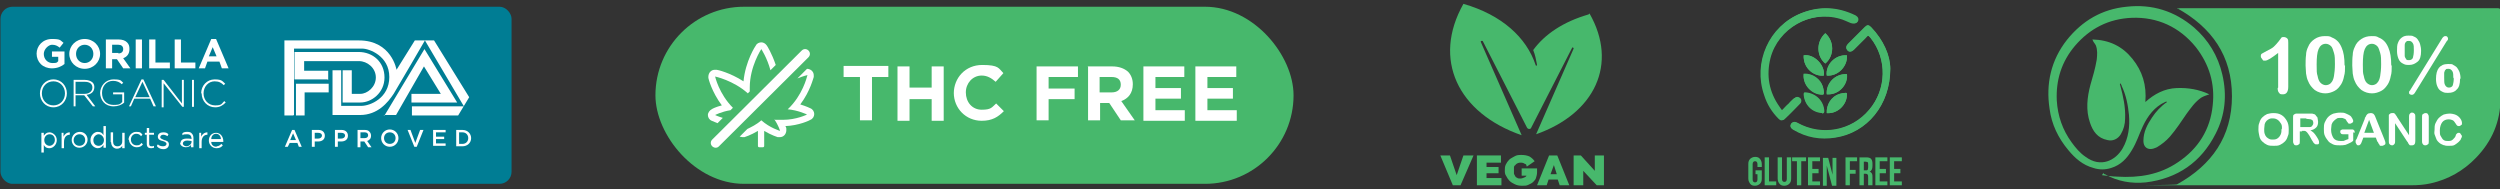 <?xml version="1.0" encoding="UTF-8"?>
<svg xmlns="http://www.w3.org/2000/svg" version="1.1" viewBox="0 0 519.5 39.3">
  <rect x="0" y="0" width="519.5" height="39.3" fill="#333333" stroke="none"/>
  <defs>
    <style>
      .cls-1 {
        fill: #fff;
      }

      .cls-2 {
        fill: #47b86c;
      }

      .cls-3 {
        fill: #007d94;
      }
    </style>
  </defs>
  <!-- Generator: Adobe Illustrator 28.7.1, SVG Export Plug-In . SVG Version: 1.2.0 Build 142)  -->
  <g>
    <g id="Layer_1">
      <g id="Layer_1-2" data-name="Layer_1">
        <g>
          <path class="cls-2" d="M330.1,3c-5.2,1.5-9.1,4.1-11.5,7.4.4,1,.6,2,.8,3.1,0,.2-.3.2-.3,0-1.9-5.7-7-10.4-15-12.7-6.5,11.5-1.2,22.7,12.1,27.3l-8.5-19.4c0,0,0-.2.1-.2.1,0,.2,0,.3,0l9.2,18c.2.4.8.4.9,0l8.5-16.6c0,0,.1-.1.2,0s.1.1.1.2l-7.8,17.8c12.2-4.3,17.1-14.6,11.1-25.1h0Z"/>
          <g>
            <polygon class="cls-2" points="308.9 36 311.4 36 311.4 34.7 308.9 34.7 308.9 33.8 311.9 33.8 311.9 32.3 306.9 32.3 306.9 38.5 312 38.5 312 37 308.9 37 308.9 36"/>
            <polygon class="cls-2" points="302.7 36.4 301.3 32.3 299.3 32.3 301.9 38.5 303.5 38.5 306.2 32.3 304.1 32.3 302.7 36.4"/>
            <path class="cls-2" d="M316.1,36.5h1.1c0,.1-.2.3-.5.4-.2.1-.5.2-.8.2s-.5,0-.7-.2c-.2,0-.3-.2-.4-.4-.1-.2-.2-.3-.2-.5s0-.4,0-.6,0-.4,0-.6c0-.2.1-.4.3-.5.1-.2.3-.3.5-.4s.4-.1.6-.1.4,0,.6.1.3.2.4.2.2.2.2.3c0,0,0,.2.1.2l1.6-1.1c-.3-.4-.6-.7-1.1-1-.5-.2-1-.3-1.6-.3s-1,0-1.5.3-.8.4-1.1.7-.5.6-.7,1c-.2.4-.2.8-.2,1.2s0,.8.3,1.2c.2.4.4.7.7,1,.3.3.7.5,1.1.7s.9.3,1.5.3.9,0,1.3-.2c.4-.2.7-.3,1-.6s.5-.5.6-.9c.1-.3.2-.7.2-1.1v-.8h-3.2v1.5h0Z"/>
            <path class="cls-2" d="M321.9,32.3l-2.5,6.2h2l.4-1.2h1.9l.4,1.2h2l-2.5-6.2h-1.8,0ZM322.2,36.2l.7-1.9.6,1.9h-1.3,0Z"/>
            <polygon class="cls-2" points="331.4 32.3 331.4 35.5 328.5 32.3 327 32.3 327 38.5 329 38.5 329 35.5 331.8 38.5 333.3 38.5 333.3 32.3 331.4 32.3"/>
          </g>
        </g>
        <g>
          <g>
            <path class="cls-2" d="M392.8,14.3c0-2.8-1.4-6-4-8.7-.5-.5-.8-.5-1.3,0-1.2,1.2-2.4,2.4-3.5,3.5-.4.4-.5.9-.1,1.3.4.4.9.3,1.3-.1.8-.8,1.6-1.6,2.5-2.5.5-.5.5-.5,1,0,3.5,4.4,3.4,10.7-.3,15-3.7,4.4-9.9,5.5-14.9,2.7-.5-.3-1-.2-1.3.2-.3.5,0,.9.5,1.2,2.7,1.5,5.6,2,8.7,1.6,6.6-1,11.4-6.7,11.4-14.3h0ZM370.3,22.9c-.2-.3-.4-.5-.5-.7-2.2-3.1-2.8-6.5-1.9-10.1,1.6-6.2,8.4-10.1,14.6-8.3.8.2,1.6.6,2.3.9.6.2,1,.2,1.3-.3.2-.5,0-.9-.5-1.2,0,0,0,0,0,0-3.7-1.8-7.4-2-11.2-.5-6.7,2.7-10.1,10.3-7.6,17,.7,1.9,1.7,3.5,3,4.9.4.4.7.5,1.1.1,1.1-1,2.1-2.1,3.2-3.2.3-.3.3-.8,0-1.1-.3-.3-.8-.4-1.2,0-.4.3-.7.7-1,1-.5.5-.9.9-1.4,1.4h0ZM379.3,6.9c-2,1.8-1.8,4.8,0,6.3,1.9-1.6,1.9-4.6,0-6.3ZM379.6,19.6c2.5.2,4.4-2.1,4.2-4.2-2.6-.1-4.4,2.1-4.2,4.2ZM374.8,15.4c-.2,2.2,1.8,4.3,3.9,4.2.3,0,.3-.1.3-.4,0-.4-.1-.8-.2-1.2-.5-1.6-2.1-2.8-4-2.7h0ZM383.8,11.5c-2.5-.2-4.5,2.1-4.2,4.2,2.3.2,4.3-1.9,4.2-4.2ZM374.8,11.5c-.1,2.9,2.4,4.4,4.2,4.2.3-2.2-2.1-4.5-4.2-4.2ZM378.7,23.5c.2,0,.4,0,.4-.4-.1-2.1-1.7-3.7-3.8-3.9-.4,0-.5,0-.4.4.1,2.1,1.7,3.7,3.9,3.8h0ZM379.6,23.5c2.2.2,4.2-1.7,4.2-3.9,0-.2,0-.3-.3-.3-.4,0-.8.1-1.2.2-1.8.5-2.8,2.3-2.7,4Z"/>
            <path class="cls-2" d="M392.8,14.3c0,7.6-4.9,13.3-11.4,14.3-3.1.5-6,0-8.7-1.6-.6-.3-.8-.8-.5-1.2.2-.4.7-.5,1.3-.2,5,2.8,11.2,1.7,14.9-2.7,3.6-4.3,3.8-10.6.3-15-.5-.6-.5-.6-1,0-.8.8-1.6,1.6-2.5,2.5-.5.4-.9.5-1.3.1-.3-.4-.3-.8.1-1.3,1.2-1.2,2.4-2.4,3.5-3.5.5-.5.8-.5,1.3,0,2.6,2.7,4,5.9,4,8.7h0Z"/>
            <path class="cls-2" d="M370.3,22.9c.5-.5.9-1,1.4-1.4.3-.4.7-.7,1-1,.4-.3.9-.3,1.2,0,.3.3.3.8,0,1.1-1,1.1-2.1,2.1-3.2,3.2-.4.3-.7.3-1.1-.1-1.4-1.4-2.4-3-3-4.9-2.4-6.8,1-14.4,7.6-17,3.8-1.5,7.6-1.3,11.2.5,0,0,0,0,0,0,.5.3.8.7.5,1.2-.2.4-.7.5-1.3.3-.8-.3-1.5-.7-2.3-.9-6.2-1.8-13,2-14.6,8.3-1,3.7-.3,7.1,1.9,10.2.1.2.3.4.5.7h0Z"/>
            <path class="cls-2" d="M379.3,6.9c1.9,1.7,1.9,4.7,0,6.3-1.8-1.4-2-4.5,0-6.3Z"/>
            <path class="cls-2" d="M379.6,19.6c-.2-2.1,1.5-4.3,4.2-4.2.3,2.1-1.6,4.4-4.2,4.2Z"/>
            <path class="cls-2" d="M374.8,15.4c1.9-.1,3.5,1.1,4,2.7.1.4.2.8.2,1.2,0,.2,0,.4-.3.4-2.2,0-4.1-2-3.9-4.2h0Z"/>
            <path class="cls-2" d="M383.8,11.5c.2,2.3-1.9,4.4-4.2,4.2-.3-2.1,1.6-4.4,4.2-4.2Z"/>
            <path class="cls-2" d="M374.8,11.5c2.1-.4,4.5,2,4.2,4.2-1.8.3-4.3-1.3-4.2-4.2Z"/>
            <path class="cls-2" d="M378.7,23.5c-2.2-.1-3.7-1.7-3.9-3.8,0-.4,0-.5.4-.4,2.1.2,3.7,1.8,3.8,3.9,0,.4-.2.4-.4.4h0Z"/>
            <path class="cls-2" d="M379.6,23.5c-.1-1.7.9-3.4,2.7-4,.4-.1.8-.2,1.2-.2.2,0,.3,0,.3.3,0,2.2-2,4.1-4.2,3.9Z"/>
          </g>
          <g>
            <path class="cls-2" d="M366.1,35.3v1.8c0,.5-.1.8-.4,1.1-.2.2-.6.4-1,.4s-.8-.1-1-.4-.4-.6-.4-1.1v-3c0-.5.1-.8.4-1.1.2-.2.6-.4,1-.4s.8.1,1,.4c.2.2.4.6.4,1.1v.6h-.9v-.6c0-.4-.2-.6-.5-.6s-.5.2-.5.6v3.2c0,.4.2.6.5.6s.5-.2.5-.6v-1.1h-.4v-.8h1.3Z"/>
            <path class="cls-2" d="M367.6,32.7v5h1.5v.8h-2.4v-5.8h.9,0Z"/>
            <path class="cls-2" d="M370.3,37.2c0,.4.2.6.5.6s.5-.2.5-.6v-4.5h.9v4.4c0,.5-.1.8-.4,1.1-.2.2-.6.4-1,.4s-.8-.1-1-.4c-.2-.2-.4-.6-.4-1.1v-4.4h.9v4.5Z"/>
            <path class="cls-2" d="M375.3,32.7v.8h-1v5h-.9v-5h-1v-.8h2.8Z"/>
            <path class="cls-2" d="M377.9,35.2v.8h-1.3v1.7h1.6v.8h-2.5v-5.8h2.5v.8h-1.6v1.6h1.3Z"/>
            <path class="cls-2" d="M379.6,38.6h-.8v-5.8h1.1l.9,3.5v-3.5h.8v5.8h-.9l-1.1-4.2v4.2h0Z"/>
            <path class="cls-2" d="M385.6,35.3v.8h-1.2v2.4h-.9v-5.8h2.4v.8h-1.5v1.8h1.2Z"/>
            <path class="cls-2" d="M388.2,38.3c0,0,0-.2,0-.5v-.9c0-.3,0-.5-.1-.6,0-.1-.2-.2-.5-.2h-.3v2.4h-.9v-5.8h1.4c.5,0,.8.1,1,.3.2.2.3.6.3,1v.5c0,.6-.2,1-.6,1.2.2,0,.4.2.5.4s.1.5.1.8v.9c0,.2,0,.3,0,.4,0,0,0,.2,0,.3h-.9c0,0,0-.2,0-.3h0ZM387.3,35.4h.4c.2,0,.3,0,.4-.1,0,0,.1-.2.1-.5v-.6c0-.2,0-.4-.1-.5,0,0-.2-.1-.4-.1h-.4v1.8h0Z"/>
            <path class="cls-2" d="M391.9,35.2v.8h-1.3v1.7h1.6v.8h-2.5v-5.8h2.5v.8h-1.6v1.6h1.3Z"/>
            <path class="cls-2" d="M394.9,35.2v.8h-1.3v1.7h1.6v.8h-2.5v-5.8h2.5v.8h-1.6v1.6h1.3Z"/>
          </g>
        </g>
        <g>
          <path class="cls-2" d="M452.4,1.9c.2-.2.4-.2.7-.2h65.6c.8,0,.9,0,.9.9,0,6,0,12,0,17.9,0,4.8-1.8,8.9-5.1,12.3-2.6,2.7-5.8,4.5-9.4,5.3-1.3.3-2.7.4-4.1.4-16,0-32,0-47.9,0s-.5,0-.7-.2c7.2-4,11.4-9.9,11.4-18.3,0-8.4-4.2-14.3-11.4-18.3h0Z"/>
          <path class="cls-2" d="M436.8,36.4c1.1.1,2.1.3,3.1.3,4.6.3,8.9-.4,12.7-3,4.2-2.8,6.7-6.8,7.2-11.8.5-4.5-.7-8.5-3.5-12.1-3.4-4.2-8-6.3-13.3-6.1-4.8.2-8.7,2.2-11.8,5.8-2.8,3.3-4,7.1-3.8,11.4.2,3.2,1.2,6.1,3.1,8.7.8,1.1,1.7,2.2,2.9,3,3.1,2.3,6.2.8,7.7-1.8,1.2-2.1,1.5-4.5,1.3-6.9-.2-2.1-.6-4.1-1.5-6,0-.2-.2-.4-.3-.6-.2.2,0,.4,0,.5.6,2.2,1.1,4.5,1,6.8,0,1.2-.3,2.3-.9,3.3s-1.7,1.5-2.8,1.2c-2-.4-3-1.8-3.6-3.6-.9-2.6-.6-5.3.1-7.9.5-1.7,1-3.4,1.3-5.2.1-1,.2-2-.2-3-.2-.4-.5-.6-.7-1.2,3.5.1,6.2,1.4,8.3,4,2.1,2.6,3,5.5,2.7,9,1.9-1.7,4-2.8,6.5-2.9,2.4-.1,4.7.3,6.8,1.3-.6.2-1.2.4-1.7.7-1.3.9-2.1,2.1-3,3.3-1.1,1.6-2.2,3.3-3.5,4.8-.8.9-1.7,1.6-2.7,2.2-.2.1-.5.2-.8.3-1.2.3-2-.4-2-1.6,0-1.9.8-3.4,1.8-4.9.8-1.2,1.8-2.3,3.1-3.2-.2-.2-.3,0-.4,0-2.2,1-3.6,2.9-4.6,5-.8,1.7-1.3,3.4-2.3,5-1,1.7-2.3,3.1-4.3,3.7-1.2.4-2.5.4-3.7,0-2.2-.6-3.8-2-5.2-3.7-2.1-2.5-3.5-5.4-3.9-8.6-.8-5.2.3-10.1,3.6-14.3,3.2-4,7.3-6.4,12.4-6.9,5.3-.6,10,.9,14,4.3,3,2.6,5,5.9,5.9,9.8,1,4.3.6,8.4-1.4,12.3-3,5.9-7.9,9.3-14.5,10.1-3,.3-5.9-.2-8.5-1.7-.1,0-.3,0-.3-.3Z"/>
        </g>
        <g>
          <path class="cls-1" d="M473.4,18.2v-7.2c-1.3,1-2.2,1.6-2.7,1.6s-.4,0-.6-.3c-.2-.2-.3-.4-.3-.6s0-.5.3-.6c.2-.1.5-.3.9-.5.6-.3,1.2-.6,1.5-.9s.7-.7,1-1.1c.3-.4.5-.7.6-.8s.3-.1.5-.1.5.1.7.3c.2.2.2.5.2.9v9.1c0,1.1-.4,1.6-1.1,1.6s-.6-.1-.8-.3c-.2-.2-.3-.5-.3-1h0Z"/>
          <path class="cls-1" d="M487.3,13.6c0,.9,0,1.6-.2,2.2-.1.6-.3,1.2-.6,1.7-.4.6-.8,1.1-1.4,1.4s-1.2.5-1.9.5-1.5-.2-2.2-.7c-.6-.5-1.1-1.1-1.4-1.9-.2-.4-.3-.9-.4-1.5,0-.5-.1-1.1-.1-1.7s0-1.5.1-2.2c0-.6.2-1.2.4-1.6.3-.8.8-1.3,1.4-1.7.6-.4,1.3-.6,2.1-.6s1,0,1.5.3c.5.2.8.4,1.2.8.3.3.6.8.8,1.3.4.9.6,2.1.6,3.7h0ZM485.2,13.4c0-1,0-1.8-.2-2.4s-.3-1.1-.6-1.4-.7-.5-1.1-.5c-.7,0-1.2.4-1.5,1.1s-.4,1.8-.4,3.2,0,1.8.2,2.4c.1.6.3,1.1.6,1.4s.7.5,1.1.5.9-.2,1.1-.5c.3-.3.5-.8.6-1.4.1-.6.2-1.4.2-2.5h0Z"/>
          <path class="cls-1" d="M497,13.6c0,.9,0,1.6-.2,2.2-.1.6-.3,1.2-.6,1.7-.4.6-.8,1.1-1.4,1.4s-1.2.5-1.9.5-1.5-.2-2.2-.7c-.6-.5-1.1-1.1-1.4-1.9-.2-.4-.3-.9-.4-1.5,0-.5-.1-1.1-.1-1.7s0-1.5.1-2.2c0-.6.2-1.2.4-1.6.3-.8.8-1.3,1.4-1.7.6-.4,1.3-.6,2.1-.6s1,0,1.5.3c.5.2.8.4,1.2.8.3.3.6.8.8,1.3.4.9.6,2.1.6,3.7h0ZM494.8,13.4c0-1,0-1.8-.2-2.4s-.3-1.1-.6-1.4-.7-.5-1.1-.5c-.7,0-1.2.4-1.5,1.1s-.4,1.8-.4,3.2,0,1.8.2,2.4c.1.6.3,1.1.6,1.4s.7.5,1.1.5.9-.2,1.1-.5c.3-.3.5-.8.6-1.4.1-.6.2-1.4.2-2.5h0Z"/>
          <path class="cls-1" d="M503.1,10.6c0,1-.2,1.8-.7,2.2s-1,.7-1.8.7-.9-.1-1.3-.3-.7-.5-.9-1-.3-1-.3-1.6,0-1.3.2-1.7c.2-.5.4-.8.8-1.1s.8-.4,1.4-.4.8,0,1.1.2c.3.1.6.3.8.6.2.3.4.6.5,1,.1.4.2.8.2,1.3h0ZM501.6,10.5c0-.7,0-1.2-.2-1.5-.2-.3-.4-.5-.8-.5s-.5,0-.6.2c-.2.1-.3.4-.3.7,0,.3,0,.7,0,1.1s0,.9,0,1.1c0,.3.2.5.3.7s.3.2.6.2c.4,0,.7-.2.8-.5s.2-.9.2-1.6h0ZM508.4,8.6l-6.6,10.7c-.2.3-.4.4-.6.4s-.2,0-.4-.1-.2-.2-.2-.4,0-.2.2-.4l6.6-10.7c.1-.2.2-.3.3-.4,0,0,.2-.2.4-.2s.3,0,.4.1c0,0,.2.2.2.4s0,.3-.3.6h0ZM511.2,16.4c0,1-.2,1.8-.7,2.2-.4.5-1,.7-1.8.7s-.9-.1-1.3-.3-.7-.5-.9-1c-.2-.4-.3-1-.3-1.6,0-1,.2-1.8.6-2.3s1-.8,1.9-.8.8,0,1.1.2.6.3.8.6.4.6.5.9.2.8.2,1.3h0ZM509.8,16.3c0-.7,0-1.2-.2-1.5-.2-.3-.4-.5-.8-.5s-.5,0-.6.2c-.2.1-.2.4-.3.6,0,.3,0,.7,0,1.1,0,.7,0,1.2.2,1.5.2.3.4.5.8.5s.7-.2.8-.5.2-.9.2-1.6Z"/>
          <path class="cls-1" d="M472.4,23.5c.7,0,1.2.1,1.7.4s.8.7,1.1,1.2.4,1.1.4,1.8,0,1-.2,1.4c-.1.4-.3.8-.6,1.1s-.6.5-1,.7-.8.2-1.3.2-1,0-1.4-.2c-.4-.2-.7-.4-1-.7-.3-.3-.5-.6-.6-1.1s-.2-.9-.2-1.4,0-1,.2-1.4c.1-.4.3-.8.6-1.1.3-.3.6-.5,1-.7.4-.1.8-.2,1.3-.2h0ZM474.2,26.9c0-.5,0-.9-.2-1.2s-.4-.6-.7-.8c-.3-.2-.6-.3-1-.3s-.5,0-.7.1-.4.2-.6.4c-.2.2-.3.4-.4.7,0,.3-.1.6-.1,1s0,.7.1,1,.2.5.4.7c.2.2.4.3.6.4.2.1.5.1.7.1s.6,0,.9-.2c.3-.2.5-.4.7-.8s.2-.8.2-1.3h0Z"/>
          <path class="cls-1" d="M478.4,27.3h-.5v2.1c0,.3,0,.5-.2.6-.1.1-.3.2-.5.2s-.4,0-.5-.2-.2-.3-.2-.6v-5c0-.3,0-.5.2-.6.1-.1.3-.2.6-.2h2.1c.3,0,.5,0,.8,0,.2,0,.4,0,.6.1.2,0,.4.2.5.4.2.2.3.3.3.5,0,.2.1.4.1.7,0,.5-.1.9-.4,1.2-.3.3-.7.5-1.2.6.2.1.5.3.7.5.2.2.4.5.6.8s.3.5.4.7.1.4.1.5,0,.2,0,.2-.1.1-.2.2c0,0-.2,0-.3,0s-.3,0-.4-.1-.2-.2-.3-.3c0-.1-.2-.3-.3-.5l-.5-.9c-.2-.3-.4-.6-.5-.7s-.3-.3-.5-.3-.3,0-.6,0h0ZM479.2,24.6h-1.2v1.8h1.2c.3,0,.6,0,.8,0s.4-.1.5-.3c.1-.1.2-.3.2-.5s0-.3-.1-.5c0-.1-.2-.2-.4-.3-.2,0-.5-.1-.9-.1h0Z"/>
          <path class="cls-1" d="M489,27.5v1.2c0,.2,0,.3,0,.4,0,.1,0,.2-.2.3s-.2.2-.3.2c-.4.2-.8.4-1.1.5-.4.1-.8.1-1.2.1s-1,0-1.4-.2-.8-.4-1-.7-.5-.6-.7-1.1c-.2-.4-.2-.9-.2-1.4s0-1,.2-1.4.4-.8.7-1.1.6-.5,1.1-.7c.4-.1.9-.2,1.4-.2s.8,0,1.2.2c.3.1.6.3.8.4s.4.4.5.6c.1.2.2.4.2.5s0,.3-.2.4-.3.2-.4.2-.2,0-.3,0c0,0-.2-.1-.2-.2-.2-.2-.3-.4-.4-.6s-.3-.2-.5-.3-.4-.1-.7-.1-.6,0-.8.2c-.2.1-.4.3-.6.5-.2.2-.3.4-.4.7,0,.3-.1.6-.1,1,0,.8.2,1.3.5,1.8.3.4.8.6,1.5.6s.6,0,.8-.1.5-.2.8-.3v-1h-1c-.2,0-.4,0-.5-.1s-.2-.2-.2-.4,0-.3.2-.4.2-.1.4-.1h1.5c.2,0,.3,0,.5,0,.1,0,.2.1.3.2s.1.3.1.5h0Z"/>
          <path class="cls-1" d="M494,29.4l-.3-.8h-2.6l-.3.8c-.1.3-.2.5-.3.6s-.2.2-.4.2-.3,0-.4-.2-.2-.3-.2-.4,0-.2,0-.3,0-.2.2-.4l1.7-4.2c0-.1,0-.3.2-.4,0-.2.1-.3.2-.4,0-.1.2-.2.3-.3.1,0,.3-.1.5-.1s.3,0,.5.1.2.2.3.3.1.2.2.4.1.3.2.5l1.7,4.2c.1.3.2.5.2.7s0,.3-.2.4-.3.2-.5.2-.2,0-.3,0-.1,0-.2-.1,0-.2-.2-.3c0-.1-.1-.2-.2-.4h0ZM491.4,27.6h1.9l-1-2.7-1,2.7h0Z"/>
          <path class="cls-1" d="M498.1,24.3l2.5,3.8v-3.9c0-.2,0-.4.2-.6s.2-.2.4-.2.3,0,.5.2.2.3.2.6v5.1c0,.6-.2.9-.7.9s-.2,0-.3,0-.2,0-.3-.2-.2-.2-.2-.3-.1-.2-.2-.3l-2.5-3.8v3.8c0,.2,0,.4-.2.6s-.3.2-.4.2-.3,0-.5-.2-.2-.3-.2-.6v-5c0-.2,0-.4,0-.5,0-.1.2-.2.3-.3s.3-.1.4-.1.2,0,.3,0c0,0,.2,0,.2.1s.1.1.2.2c0,.1.1.2.2.3h0Z"/>
          <path class="cls-1" d="M503.3,29.4v-5.1c0-.3,0-.5.2-.6s.3-.2.5-.2.4,0,.5.2c.1.1.2.3.2.6v5.1c0,.3,0,.5-.2.6-.1.1-.3.2-.5.2s-.3,0-.5-.2c-.1-.1-.2-.3-.2-.6Z"/>
          <path class="cls-1" d="M511.6,28.1c0,.2,0,.4-.2.7,0,.2-.3.5-.5.7s-.5.4-.8.6-.7.2-1.2.2-.7,0-.9-.1c-.3,0-.5-.2-.8-.3-.2-.1-.4-.3-.6-.5-.2-.2-.3-.4-.4-.7s-.2-.5-.3-.8,0-.6,0-.9c0-.5,0-1,.2-1.4.2-.4.4-.8.7-1.1.3-.3.6-.5,1-.7.4-.1.8-.2,1.2-.2s1,.1,1.4.3c.4.2.7.5.9.8.2.3.3.6.3.9s0,.3-.2.4c-.1.1-.2.2-.4.2s-.3,0-.4-.1-.2-.2-.3-.4c-.2-.3-.4-.6-.6-.7s-.5-.2-.9-.2c-.5,0-1,.2-1.3.6s-.5,1-.5,1.7,0,.9.2,1.2.3.6.6.8c.3.2.6.2.9.2s.7,0,1-.3.5-.5.6-.8c0-.2.1-.3.2-.4s.2-.2.4-.2.3,0,.4.2.2.2.2.4h0Z"/>
        </g>
        <g>
          <rect class="cls-3" x=".1" y="1.4" width="106.2" height="36.8" rx="2.5" ry="2.5"/>
          <g>
            <path class="cls-1" d="M60.9,24h-1.8v-15.6h15.5c6.8,0,7.8,6.1,7.8,6.1l3.8-6.1h4l7.3,11.8-2.3,3.8h-9.6v-1.9h10.8l-8.1-13.7s-5.4,9.3-6.5,11.1c-1.2,1.8-3.3,4.4-7,4.4h-5.7v-9.3h1.8v7.4h4.2c1.8,0,5.8-1.6,5.8-6s-4.2-5.9-5.6-5.9h-14.2v13.8h0ZM61.5,24v-6.6h6.8v1.8h-5v4.8h-1.8ZM68.2,16.6v-1.9h-5v-2h11.4c1.7,0,3.5,1.4,3.5,3.4s-1.8,3.4-3.2,3.4h-1.8v-4.9h-1.9v6.7h3.7c2.3,0,5-2,5-5.2s-2.4-5.3-5.4-5.3h-13.3v5.7h6.8,0ZM79.9,24l8.3-13.8,6.8,11.1h-9.5v-1.8h6.1l-3.5-5.7-5.8,10.1h-2.6,0Z"/>
            <g>
              <path class="cls-1" d="M60.6,27h.6l1.5,3.5h-.6l-.3-.8h-1.6l-.4.8h-.6s1.5-3.5,1.5-3.5ZM61.5,29.1l-.6-1.4-.6,1.4h1.2Z"/>
              <path class="cls-1" d="M64.8,27h1.4c.8,0,1.3.5,1.3,1.2h0c0,.8-.6,1.2-1.4,1.2h-.7v1.1h-.6v-3.5h0ZM66.1,28.8c.5,0,.8-.3.8-.6h0c0-.4-.3-.6-.8-.6h-.7v1.2h.7Z"/>
              <path class="cls-1" d="M69.6,27h1.4c.8,0,1.3.5,1.3,1.2h0c0,.8-.6,1.2-1.4,1.2h-.7v1.1h-.6v-3.5h0ZM70.9,28.8c.5,0,.8-.3.8-.6h0c0-.4-.3-.6-.8-.6h-.7v1.2h.7Z"/>
              <path class="cls-1" d="M74.3,27h1.5c.4,0,.8.1,1,.4.2.2.3.5.3.8h0c0,.6-.3.9-.8,1.1l.9,1.3h-.7l-.8-1.2h-.8v1.2h-.6v-3.5h0ZM75.8,28.7c.4,0,.7-.2.7-.6h0c0-.4-.3-.6-.7-.6h-.9v1.2h.9Z"/>
              <path class="cls-1" d="M79.2,28.7h0c0-1,.8-1.8,1.8-1.8s1.8.8,1.8,1.8h0c0,1-.8,1.8-1.8,1.8s-1.8-.8-1.8-1.8ZM82.2,28.7h0c0-.7-.5-1.2-1.2-1.2s-1.2.5-1.2,1.2h0c0,.7.5,1.2,1.2,1.2s1.2-.5,1.2-1.2Z"/>
              <path class="cls-1" d="M84.6,27h.7l1,2.7,1-2.7h.7l-1.4,3.5h-.5l-1.4-3.5Z"/>
              <path class="cls-1" d="M90,27h2.6v.5h-2v.9h1.7v.5h-1.7v.9h2v.5h-2.6v-3.5h0Z"/>
              <path class="cls-1" d="M94.8,27h1.3c1.1,0,1.8.8,1.8,1.7h0c0,1-.8,1.7-1.8,1.7h-1.3s0-3.5,0-3.5ZM96.1,29.9c.7,0,1.2-.5,1.2-1.2h0c0-.7-.5-1.2-1.2-1.2h-.7v2.4h.7Z"/>
            </g>
          </g>
          <g>
            <path class="cls-1" d="M7.6,11.2h0c0-1.7,1.3-3.1,3.2-3.1s1.7.3,2.4.8l-.8,1c-.5-.4-.9-.6-1.6-.6s-1.7.9-1.7,1.9h0c0,1.1.8,1.9,1.8,1.9s.9-.1,1.2-.4v-.9h-1.3v-1.1h2.6v2.6c-.6.5-1.5.9-2.6.9-1.9,0-3.2-1.3-3.2-3.1h0Z"/>
            <path class="cls-1" d="M14.4,11.2h0c0-1.7,1.4-3.1,3.2-3.1s3.2,1.4,3.2,3.1h0c0,1.7-1.4,3.1-3.2,3.1s-3.2-1.4-3.2-3.1ZM19.4,11.2h0c0-1.1-.8-1.9-1.8-1.9s-1.8.8-1.8,1.9h0c0,1.1.8,1.9,1.8,1.9s1.8-.8,1.8-1.9Z"/>
            <path class="cls-1" d="M21.9,8.2h2.7c.8,0,1.4.2,1.8.6s.5.8.5,1.4h0c0,1-.5,1.6-1.3,1.9l1.5,2.1h-1.5l-1.3-1.9h-1v1.9h-1.3v-6h0ZM24.6,11.1c.6,0,1-.3,1-.9h0c0-.6-.4-.9-1-.9h-1.3v1.7h1.3,0Z"/>
            <path class="cls-1" d="M28.2,8.2h1.3v6h-1.3v-6Z"/>
            <path class="cls-1" d="M31,8.2h1.3v4.8h3v1.2h-4.3s0-6,0-6Z"/>
            <path class="cls-1" d="M36.3,8.2h1.3v4.8h3v1.2h-4.3v-6Z"/>
            <path class="cls-1" d="M43.7,8.1h1.2l2.6,6.1h-1.4l-.5-1.4h-2.5l-.5,1.4h-1.3l2.6-6.1h0ZM45,11.7l-.8-1.9-.8,1.9h1.6Z"/>
            <path class="cls-1" d="M8.3,19.4h0c0-1.5,1.1-2.9,2.8-2.9s2.8,1.4,2.8,2.9h0c0,1.5-1.1,2.9-2.8,2.9s-2.8-1.4-2.8-2.9ZM13.5,19.4h0c0-1.4-1-2.5-2.4-2.5s-2.4,1.1-2.4,2.5h0c0,1.4,1,2.5,2.4,2.5s2.4-1.1,2.4-2.5Z"/>
            <path class="cls-1" d="M15.3,16.6h2.3c.7,0,1.2.2,1.6.5.3.3.4.6.4,1h0c0,1-.7,1.5-1.6,1.6l1.8,2.4h-.5l-1.8-2.3h-1.8v2.3h-.4v-5.6h0ZM17.6,19.5c.9,0,1.6-.5,1.6-1.3h0c0-.8-.6-1.2-1.6-1.2h-1.9v2.5h1.9Z"/>
            <path class="cls-1" d="M20.8,19.4h0c0-1.5,1.1-2.9,2.8-2.9s1.5.3,2,.7l-.3.3c-.4-.4-1-.7-1.8-.7-1.4,0-2.3,1.1-2.3,2.5h0c0,1.5.9,2.5,2.4,2.5s1.4-.3,1.8-.6v-1.6h-1.9v-.4h2.3v2.1c-.5.5-1.3.8-2.2.8-1.8,0-2.8-1.3-2.8-2.9h0Z"/>
            <path class="cls-1" d="M29.4,16.5h.4l2.6,5.6h-.5l-.7-1.6h-3.3l-.7,1.6h-.4l2.6-5.6h0ZM31.1,20.2l-1.5-3.2-1.5,3.2h2.9,0Z"/>
            <path class="cls-1" d="M33.6,16.6h.4l3.8,4.9v-4.9h.4v5.6h-.3l-3.9-4.9v5h-.4v-5.6Z"/>
            <path class="cls-1" d="M39.9,16.6h.4v5.6h-.4v-5.6Z"/>
            <path class="cls-1" d="M41.8,19.4h0c0-1.6,1.2-2.9,2.8-2.9s1.6.4,2.2.9l-.3.3c-.5-.5-1-.8-1.9-.8-1.3,0-2.3,1.1-2.3,2.5h0c0,1.4,1,2.5,2.4,2.5s1.3-.3,1.9-.9l.3.3c-.6.6-1.2,1-2.2,1-1.6,0-2.8-1.3-2.8-2.9h0Z"/>
            <path class="cls-1" d="M8.6,27.6h.5v.6c.3-.4.6-.7,1.2-.7s1.5.6,1.5,1.6h0c0,1-.8,1.7-1.5,1.7s-1-.3-1.2-.7v1.6h-.5v-4.1h0ZM11.4,29.1h0c0-.8-.5-1.2-1.1-1.2s-1.1.5-1.1,1.2h0c0,.8.6,1.2,1.1,1.2s1.1-.5,1.1-1.2Z"/>
            <path class="cls-1" d="M12.7,27.6h.5v.8c.2-.5.7-.9,1.3-.9v.5h0c-.7,0-1.2.5-1.2,1.5v1.3h-.5v-3.2h0Z"/>
            <path class="cls-1" d="M14.9,29.1h0c0-.9.7-1.7,1.7-1.7s1.6.8,1.6,1.6h0c0,.9-.7,1.7-1.7,1.7s-1.6-.8-1.6-1.6ZM17.7,29.1h0c0-.7-.5-1.2-1.2-1.2s-1.2.6-1.2,1.2h0c0,.7.5,1.2,1.2,1.2s1.2-.5,1.2-1.2h0Z"/>
            <path class="cls-1" d="M18.8,29.1h0c0-1,.8-1.7,1.5-1.7s1,.3,1.2.7v-1.9h.5v4.5h-.5v-.6c-.3.4-.6.7-1.2.7s-1.5-.6-1.5-1.6h0ZM21.6,29.1h0c0-.7-.6-1.2-1.1-1.2s-1.1.5-1.1,1.2h0c0,.8.5,1.2,1.1,1.2s1.1-.5,1.1-1.2h0Z"/>
            <path class="cls-1" d="M23,29.5v-2h.5v1.9c0,.6.3,1,.9,1s1-.4,1-1v-1.8h.5v3.2h-.5v-.5c-.2.3-.5.6-1.1.6s-1.2-.5-1.2-1.3h0Z"/>
            <path class="cls-1" d="M26.7,29.1h0c0-.9.7-1.7,1.6-1.7s1,.2,1.3.6l-.3.3c-.2-.3-.5-.5-1-.5-.6,0-1.1.5-1.1,1.2h0c0,.7.5,1.2,1.2,1.2s.7-.2,1-.5l.3.3c-.3.4-.7.6-1.3.6-.9,0-1.6-.8-1.6-1.6h0Z"/>
            <path class="cls-1" d="M30.5,29.9v-1.9h-.4v-.4h.4v-1h.5v1h1v.4h-1v1.9c0,.4.2.5.5.5s.3,0,.5-.1v.4c-.2,0-.3.1-.6.1-.5,0-.9-.2-.9-.9h0Z"/>
            <path class="cls-1" d="M32.6,30.3l.2-.3c.3.3.7.4,1.1.4s.7-.2.7-.5h0c0-.3-.4-.5-.8-.6-.5-.1-1-.3-1-.9h0c0-.6.5-.9,1.1-.9s.8.1,1.1.4l-.2.4c-.3-.2-.6-.3-.9-.3s-.6.2-.6.5h0c0,.3.4.4.8.6.5.1,1,.3,1,.9h0c0,.6-.5,1-1.1,1s-1-.2-1.3-.5h0Z"/>
            <path class="cls-1" d="M37.5,29.8h0c0-.7.5-1,1.3-1s.7,0,1,.1h0c0-.7-.3-1-.9-1s-.7,0-1,.2v-.4c.2-.2.5-.3,1-.3s.8.1,1,.4c.2.2.3.5.3.9v1.9h-.5v-.5c-.2.3-.6.5-1.1.5s-1.2-.3-1.2-1h0ZM39.8,29.6v-.3c-.2,0-.5-.1-.9-.1-.6,0-.9.3-.9.6h0c0,.4.4.6.8.6s1-.4,1-.9h0Z"/>
            <path class="cls-1" d="M41.3,27.6h.5v.8c.2-.5.7-.9,1.3-.9v.5h0c-.7,0-1.2.5-1.2,1.5v1.3h-.5v-3.2h0Z"/>
            <path class="cls-1" d="M45,30.4c.4,0,.7-.2,1-.5l.3.3c-.3.4-.7.6-1.3.6-.9,0-1.6-.7-1.6-1.6s.6-1.6,1.5-1.6,1.5.8,1.5,1.7v.2h-2.5c0,.7.6,1,1.1,1ZM45.9,28.9c0-.6-.4-1.1-1-1.1s-1,.5-1,1.1c0,0,2,0,2,0Z"/>
          </g>
        </g>
        <g>
          <rect class="cls-2" x="136.2" y="1.4" width="132.6" height="36.8" rx="18.4" ry="18.4"/>
          <g>
            <path class="cls-1" d="M148.7,30.7c-.2,0-.5-.1-.7-.3-.4-.4-.4-1,0-1.4l18.6-18.5c.4-.4,1-.4,1.4,0s.4,1,0,1.4l-18.6,18.5c-.2.2-.4.3-.7.3Z"/>
            <g>
              <g>
                <path class="cls-1" d="M148.6,23.9s1.3-.7,3.2-1l.5-.5c-2.9-2.9-3.7-6.5-3.7-6.5,0,0,3.8.8,6.8,3.5l.4-.4c0-.2,0-.5,0-.8,0-4.4,2.4-8,2.4-8,0,0,1.2,1.8,1.9,4.4l1.1-1.1c-.8-2.4-1.8-4-1.9-4.1-.3-.4-.7-.6-1.1-.6s-.9.2-1.1.6c-.1.1-2.2,3.3-2.6,7.5-2.8-1.8-5.4-2.4-5.6-2.4,0,0-.2,0-.3,0-.4,0-.7.1-1,.4-.2.2-.4.6-.4,1s0,.2,0,.3c0,.1.7,2.9,2.8,5.7-1.2.3-2,.7-2.1.8-.4.2-.8.7-.8,1.2h0c0,.5.3,1,.8,1.2,0,0,.5.2,1.2.5l1.1-1.1c-1-.3-1.6-.6-1.6-.6h0Z"/>
                <path class="cls-1" d="M167.7,15.9s-.9,3.9-4,6.8c0,0,0,0-.1,0,2.3.2,4.1,1.1,4.1,1.1,0,0-2.2,1.1-5,1.1s-1.3,0-1.8-.1c0,0,0,0,0,0,.9,1.3,1.2,2.4,1.2,2.4,0,0-2.1-.6-3.9-2.2-1,.9-2.1,1.4-2.9,1.8l-1.6,1.6c.2,0,.4.1.6.1s.3,0,.4,0c0,0,1.3-.4,2.8-1.3v3.1c0,.2.1.3.3.3h.7c.2,0,.3-.1.3-.3v-3.1c1.5.9,2.8,1.3,2.8,1.3.1,0,.3,0,.4,0,.4,0,.7-.1,1-.4.2-.2.4-.6.4-1s0-.3,0-.4c0,0,0-.2-.2-.5,2.8-.1,5.1-1.2,5.2-1.3.5-.2.8-.7.8-1.2s-.3-1-.8-1.2c0,0-.8-.4-2.1-.8,2.1-2.8,2.7-5.5,2.8-5.7,0-.1,0-.2,0-.3,0-.4-.1-.7-.4-1-.2-.2-.6-.4-1-.4h0l-2,2c1.2-.5,2.1-.7,2.1-.7h0Z"/>
              </g>
              <g>
                <path class="cls-1" d="M178.7,16h-3.4v-2.3h9.3v2.3h-3.4v9h-2.5v-9h0Z"/>
                <path class="cls-1" d="M186.5,13.8h2.5v4.4h4.6v-4.4h2.5v11.3h-2.5v-4.5h-4.6v4.5h-2.5v-11.3Z"/>
                <path class="cls-1" d="M198.2,19.4h0c0-3.2,2.4-5.9,5.9-5.9s3.4.7,4.4,1.7l-1.6,1.8c-.9-.8-1.8-1.3-2.9-1.3-1.9,0-3.3,1.6-3.3,3.5h0c0,2,1.3,3.6,3.3,3.6s2.1-.5,3-1.3l1.6,1.6c-1.2,1.2-2.4,2-4.6,2-3.3,0-5.8-2.6-5.8-5.8h0Z"/>
                <path class="cls-1" d="M215.4,13.8h8.6v2.2h-6.1v2.4h5.4v2.2h-5.4v4.4h-2.5v-11.3h0Z"/>
                <path class="cls-1" d="M226,13.8h5.1c1.4,0,2.5.4,3.3,1.1.6.6,1,1.5,1,2.6h0c0,1.9-1,3-2.4,3.5l2.8,4h-2.9l-2.4-3.6h-1.9v3.6h-2.5v-11.3h0ZM231,19.2c1.2,0,1.9-.6,1.9-1.6h0c0-1.1-.7-1.6-1.9-1.6h-2.5v3.2h2.5Z"/>
                <path class="cls-1" d="M237.6,13.8h8.5v2.2h-6v2.3h5.3v2.2h-5.3v2.4h6.1v2.2h-8.6v-11.3h0Z"/>
                <path class="cls-1" d="M248.4,13.8h8.5v2.2h-6v2.3h5.3v2.2h-5.3v2.4h6.1v2.2h-8.6v-11.3h0Z"/>
              </g>
            </g>
          </g>
        </g>
      </g>
    </g>
  </g>
</svg>